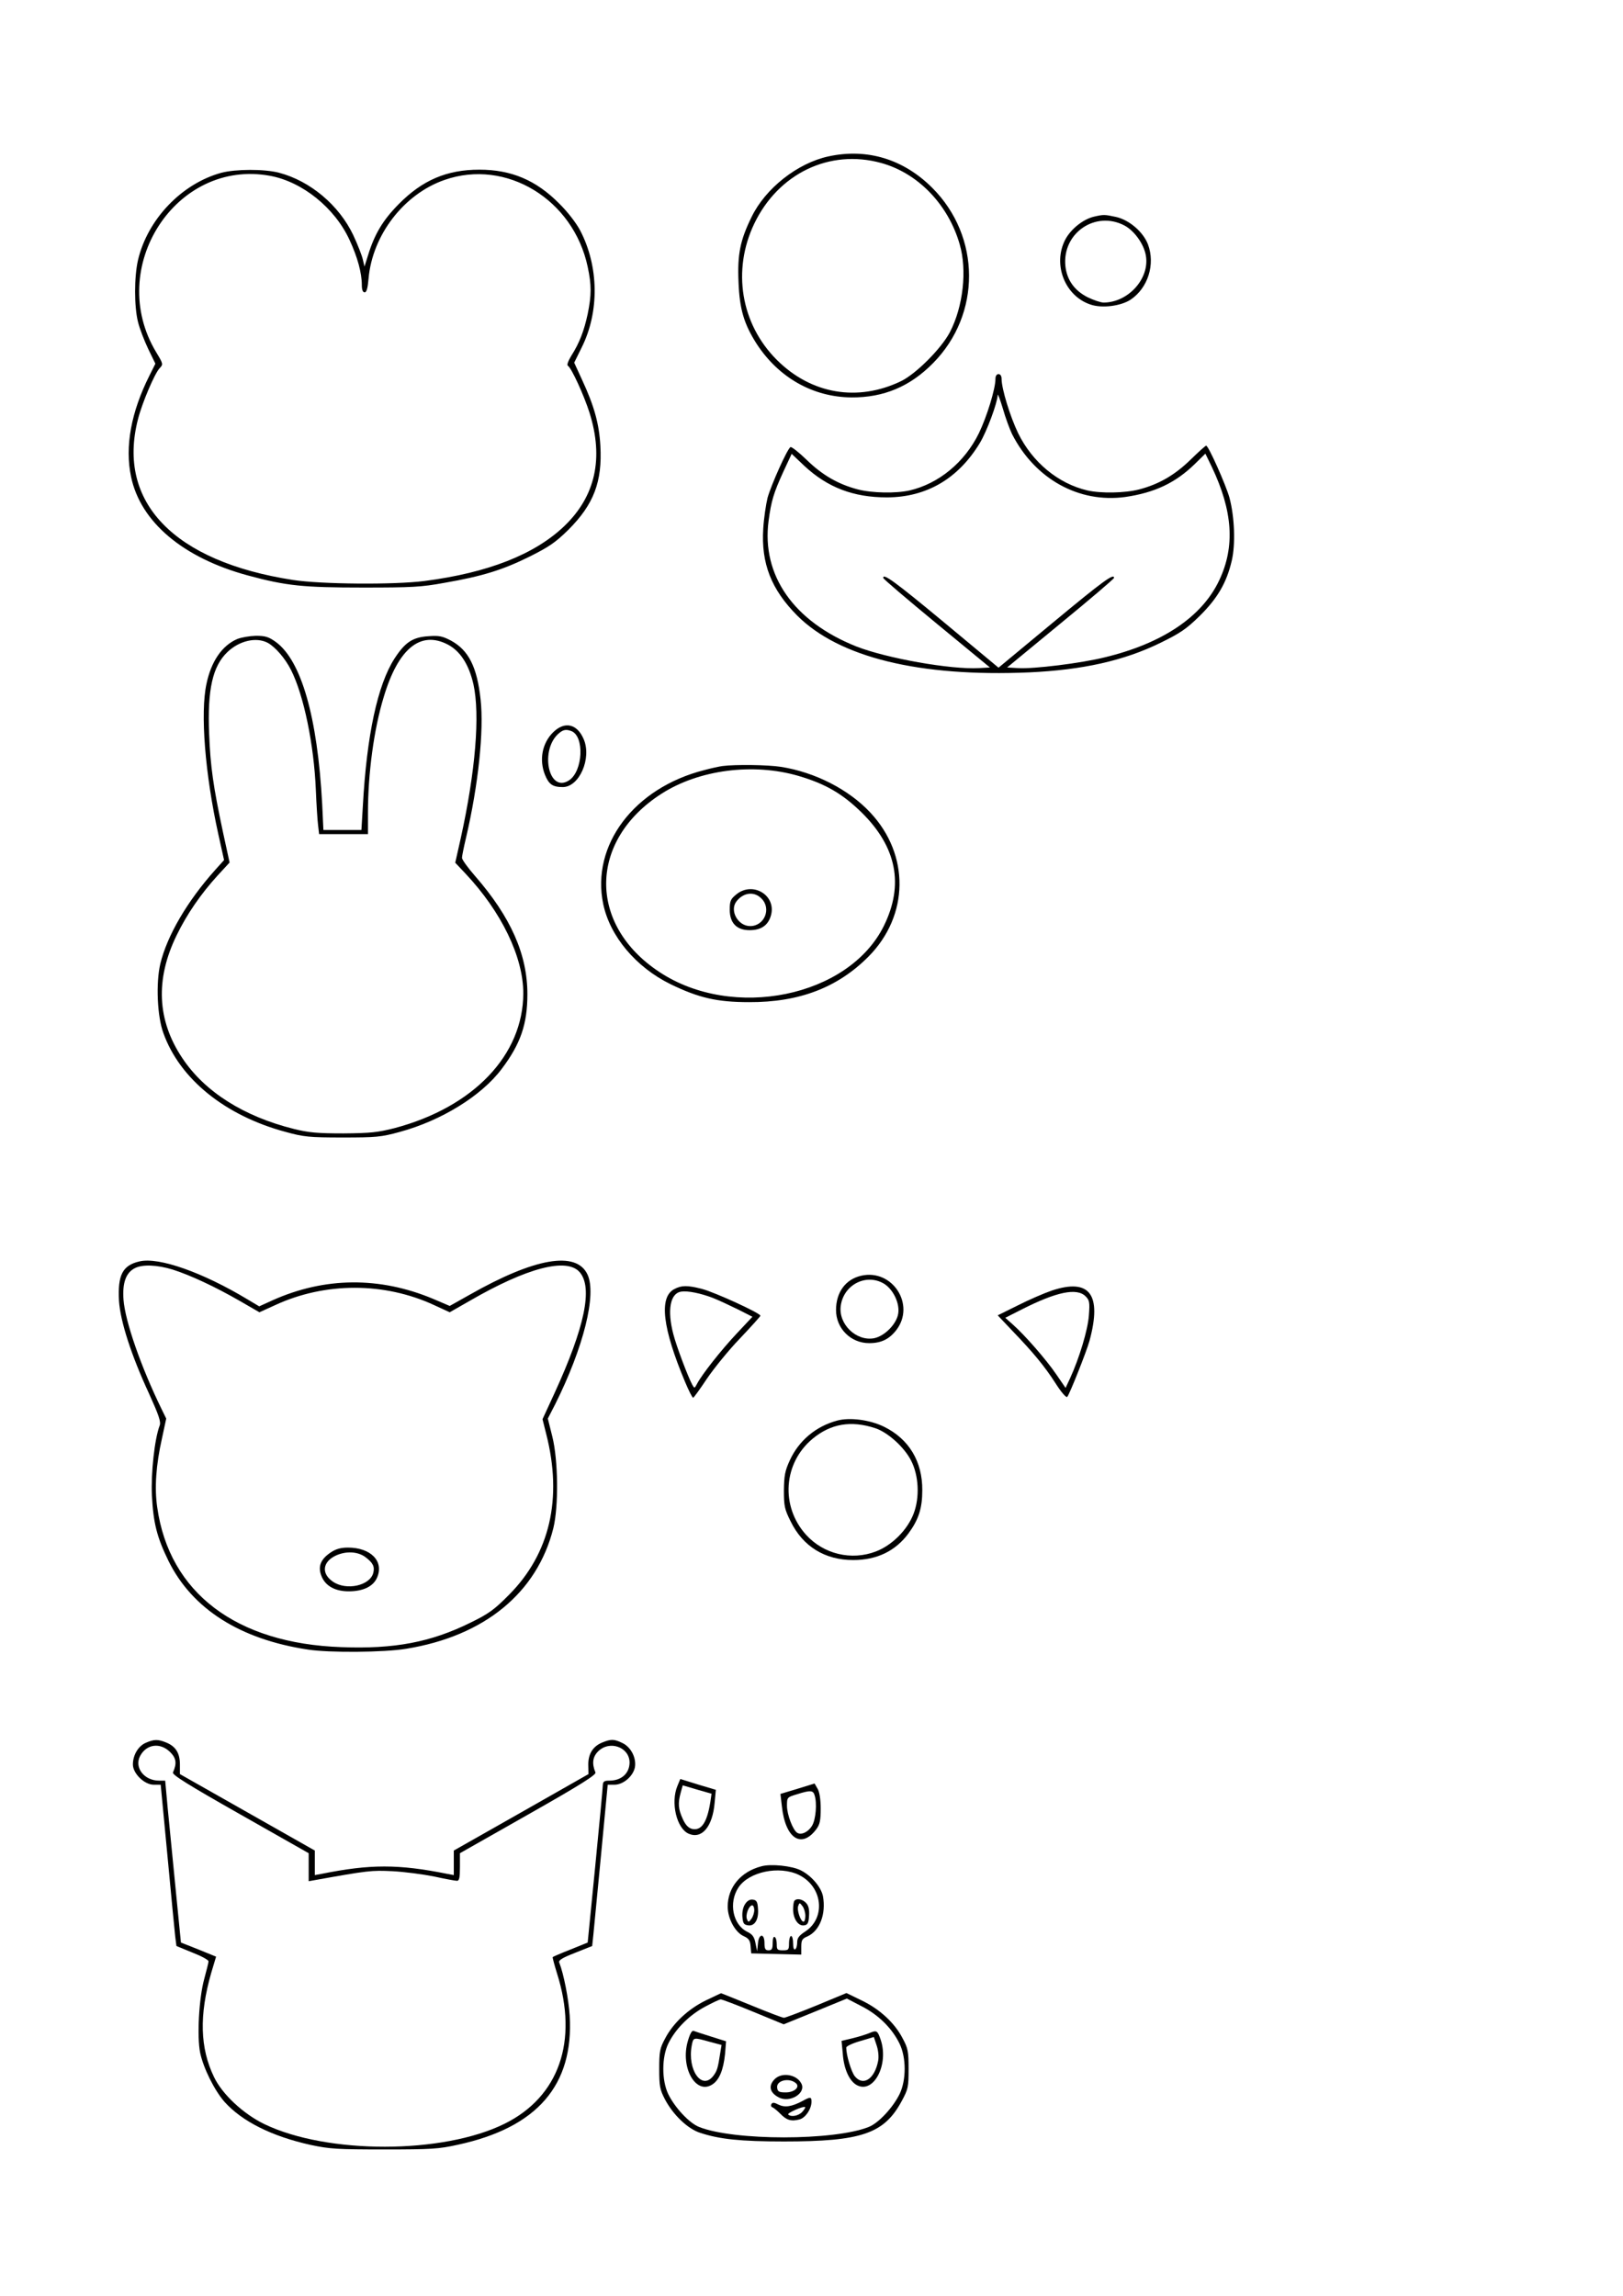 <?xml version="1.0" encoding="UTF-8" standalone="yes"?>
<svg version="1.0" xmlns="http://www.w3.org/2000/svg" width="210mm" height="297mm" viewBox="0 0 794 1123" preserveAspectRatio="xMidYMid meet">
  <g transform="translate(0,1123) scale(0.1,-0.1)" fill="#000000" stroke="none">
    <path d="M4053 10465 c-152 -33 -308 -156 -376 -296 -56 -114 -70 -183 -64
-319 5 -133 27 -205 88 -301 108 -166 275 -261 464 -263 158 -1 287 53 400
168 236 239 234 619 -4 857 -141 141 -319 195 -508 154z m257 -32 c180 -49
329 -203 385 -398 37 -127 17 -305 -48 -430 -42 -80 -165 -203 -238 -239 -213
-103 -441 -64 -609 104 -176 176 -219 438 -110 666 118 246 369 366 620 297z"/>
    <path d="M1083 10385 c-194 -53 -361 -227 -408 -427 -19 -82 -19 -228 0 -303
8 -33 31 -92 50 -132 l35 -72 -29 -58 c-90 -179 -121 -348 -90 -495 46 -221
254 -397 572 -483 188 -51 272 -59 562 -59 238 0 285 2 399 23 185 32 285 63
416 128 96 48 127 69 191 132 124 124 166 235 156 411 -6 107 -30 194 -89 321
l-39 85 36 73 c88 175 85 398 -7 574 -19 36 -62 92 -103 132 -113 114 -234
165 -390 165 -159 0 -279 -51 -395 -169 -77 -78 -118 -146 -150 -251 l-17 -54
-8 34 c-4 19 -25 73 -47 120 -70 147 -211 265 -363 305 -73 19 -212 18 -282 0z
m238 -15 c158 -29 317 -157 389 -314 39 -84 60 -161 60 -221 0 -23 5 -35 14
-35 9 0 15 20 19 68 19 213 173 413 372 482 301 105 630 -95 700 -425 19 -89
19 -138 0 -231 -18 -83 -40 -141 -80 -204 -15 -25 -23 -45 -17 -49 18 -11 79
-145 106 -230 70 -223 29 -408 -123 -554 -145 -139 -374 -229 -685 -269 -148
-19 -505 -16 -642 5 -584 90 -864 381 -759 787 20 79 81 222 105 248 19 20 19
21 -16 79 -249 413 96 948 557 863z"/>
    <path d="M5351 10170 c-53 -13 -113 -61 -140 -113 -62 -121 -1 -276 125 -317
56 -19 147 -7 195 24 85 57 122 173 85 271 -24 62 -93 120 -157 134 -56 12
-60 12 -108 1z m150 -43 c49 -26 96 -92 105 -148 19 -112 -87 -229 -207 -229
-14 0 -49 12 -78 26 -65 33 -102 85 -109 154 -15 161 148 271 289 197z"/>
    <path d="M4870 9377 c0 -49 -42 -185 -81 -266 -70 -143 -197 -247 -339 -280
-66 -15 -184 -13 -253 5 -96 25 -174 70 -250 144 -39 38 -75 66 -80 63 -16
-10 -94 -184 -112 -248 -8 -33 -18 -100 -21 -150 -11 -171 39 -298 166 -426
205 -205 598 -301 1135 -278 261 12 464 57 643 145 96 47 126 67 192 132 87
86 131 162 156 269 19 80 14 214 -11 308 -17 62 -103 255 -114 255 -4 0 -38
-31 -77 -69 -77 -75 -155 -120 -251 -145 -69 -18 -187 -20 -253 -5 -142 33
-269 137 -339 280 -39 81 -81 217 -81 266 0 14 -6 23 -15 23 -9 0 -15 -9 -15
-23z m81 -270 c112 -220 327 -339 554 -308 144 21 246 69 341 162 l51 50 32
-66 c102 -215 114 -388 36 -553 -84 -179 -278 -309 -559 -377 -116 -29 -350
-58 -426 -53 l-53 3 261 215 c144 118 261 218 262 223 1 25 -56 -17 -296 -216
l-269 -223 -268 223 c-240 199 -298 241 -296 216 0 -5 118 -105 261 -223 l261
-215 -53 -3 c-138 -8 -453 48 -601 106 -306 122 -464 348 -429 614 13 98 25
137 72 240 l41 88 61 -58 c115 -107 241 -155 406 -155 193 1 347 91 453 265
35 58 86 196 88 236 0 9 11 -20 25 -66 13 -46 34 -102 45 -125z"/>
    <path d="M1160 8104 c-74 -32 -127 -109 -150 -219 -31 -142 -7 -442 58 -736
l28 -126 -44 -49 c-136 -152 -235 -321 -268 -459 -22 -94 -15 -257 15 -338 80
-225 303 -405 599 -484 87 -24 115 -27 277 -27 164 0 189 2 280 27 203 55 400
176 499 308 93 123 126 220 126 366 0 194 -81 377 -256 578 -35 40 -64 80 -64
89 0 8 9 53 20 99 60 257 88 523 71 676 -17 157 -58 240 -144 287 -42 22 -58
26 -111 22 -77 -5 -114 -29 -166 -109 -83 -129 -136 -375 -155 -721 l-7 -118
-93 0 -93 0 -6 128 c-23 425 -102 701 -227 792 -35 25 -51 30 -98 30 -31 -1
-72 -8 -91 -16z m149 -18 c37 -20 86 -76 115 -134 62 -123 112 -365 121 -586
3 -72 8 -150 11 -173 l5 -43 120 0 119 0 0 104 c0 192 29 409 77 566 71 238
180 327 314 257 61 -32 103 -98 125 -194 33 -150 10 -426 -62 -753 l-27 -120
50 -53 c176 -187 283 -408 283 -586 -1 -302 -243 -556 -629 -659 -83 -21 -118
-25 -251 -26 -128 0 -171 4 -243 22 -245 61 -436 182 -545 346 -124 185 -133
386 -28 601 50 103 118 202 201 293 l58 63 -32 147 c-48 225 -62 324 -68 482
-9 217 17 332 90 401 58 55 140 74 196 45z"/>
    <path d="M2705 7647 c-53 -53 -68 -134 -39 -207 19 -47 38 -60 87 -60 81 0
142 140 103 233 -32 77 -94 91 -151 34z m90 7 c65 -25 57 -196 -11 -241 -103
-67 -146 157 -45 234 18 14 32 16 56 7z"/>
    <path d="M3535 7483 c-16 -2 -57 -11 -90 -20 -343 -87 -554 -367 -494 -655 33
-158 160 -309 329 -392 138 -67 227 -88 385 -88 245 -1 433 71 584 223 199
201 202 498 9 704 -105 113 -271 198 -438 224 -63 10 -223 12 -285 4z m370
-48 c133 -39 216 -87 311 -180 171 -169 207 -353 108 -554 -172 -348 -739
-464 -1099 -225 -351 232 -345 644 12 872 183 117 447 151 668 87z"/>
    <path d="M3601 6854 c-27 -22 -31 -32 -31 -74 0 -65 34 -100 97 -100 56 0 90
23 104 70 30 100 -89 172 -170 104z m124 -19 c50 -49 15 -135 -55 -135 -60 0
-102 76 -67 121 34 44 87 50 122 14z"/>
    <path d="M683 5060 c-84 -19 -108 -67 -101 -194 7 -100 59 -263 147 -453 48
-106 59 -138 52 -156 -25 -65 -43 -233 -38 -341 7 -136 24 -204 81 -321 116
-235 350 -384 683 -434 104 -16 372 -14 480 4 383 62 641 274 720 590 26 106
24 332 -5 448 l-22 88 36 70 c139 278 204 538 158 635 -55 117 -259 81 -576
-99 l-98 -55 -82 35 c-261 109 -529 107 -784 -7 l-66 -30 -57 34 c-219 132
-434 208 -528 186z m161 -40 c86 -27 208 -84 328 -153 l97 -56 77 35 c244 113
534 113 778 0 l76 -35 98 56 c280 162 475 213 538 140 65 -76 25 -268 -123
-591 l-59 -128 18 -72 c81 -316 18 -586 -182 -787 -73 -74 -100 -93 -190 -137
-193 -95 -371 -129 -630 -119 -515 18 -842 266 -901 684 -14 95 -6 207 23 336
l21 98 -23 47 c-100 205 -178 428 -186 535 -6 82 12 132 56 154 37 19 109 16
184 -7z"/>
    <path d="M1619 3637 c-50 -33 -65 -69 -47 -115 19 -50 68 -77 138 -76 69 1
117 25 135 68 34 80 -32 146 -143 146 -35 0 -59 -7 -83 -23z m169 -24 c36 -27
46 -46 38 -77 -16 -62 -131 -88 -197 -43 -58 39 -52 97 14 128 50 23 108 20
145 -8z"/>
    <path d="M4214 4990 c-77 -17 -124 -81 -124 -168 0 -90 72 -162 162 -162 59 0
98 19 133 64 95 124 -19 300 -171 266z m112 -40 c45 -29 77 -97 68 -147 -9
-51 -67 -109 -118 -119 -87 -16 -175 69 -163 158 14 105 126 161 213 108z"/>
    <path d="M3298 4924 c-75 -40 -57 -191 54 -455 18 -43 36 -78 39 -76 4 1 34
43 68 94 34 50 106 139 161 196 55 58 100 108 100 111 0 13 -224 115 -285 131
-73 19 -102 18 -137 -1z m190 -43 c28 -11 83 -37 122 -56 l71 -36 -77 -82
c-77 -82 -170 -200 -194 -246 -12 -23 -13 -23 -23 -5 -20 36 -78 189 -93 248
-31 118 -15 200 38 208 33 5 96 -8 156 -31z"/>
    <path d="M5145 4917 c-38 -13 -114 -46 -167 -73 l-97 -48 72 -76 c100 -104
157 -172 212 -258 26 -41 51 -70 56 -65 11 11 95 223 109 274 62 228 1 308
-185 246z m166 -28 c19 -19 21 -29 16 -94 -5 -70 -47 -209 -92 -307 l-22 -47
-46 67 c-49 72 -155 193 -213 244 l-36 32 79 40 c171 87 271 108 314 65z"/>
    <path d="M4095 4281 c-104 -28 -187 -98 -231 -194 -24 -52 -28 -75 -29 -147 0
-77 3 -92 33 -152 60 -123 168 -189 306 -189 116 0 207 44 271 131 49 67 67
122 67 210 1 141 -65 251 -187 311 -69 34 -168 47 -230 30z m187 -37 c61 -20
142 -93 175 -158 38 -73 43 -180 13 -259 -30 -80 -106 -156 -185 -186 -120
-46 -256 -13 -342 82 -125 139 -111 350 32 469 89 74 188 91 307 52z"/>
    <path d="M713 2705 c-37 -16 -63 -60 -63 -106 0 -44 56 -99 102 -99 l34 0 33
-347 c18 -192 35 -369 38 -395 l6 -47 78 -32 c44 -17 79 -36 79 -43 0 -6 -10
-45 -21 -86 -26 -94 -36 -282 -20 -361 16 -76 70 -184 119 -240 86 -96 232
-169 422 -211 94 -20 132 -22 360 -22 228 0 266 2 360 23 388 84 567 291 547
631 -5 80 -29 204 -51 260 -5 11 14 23 78 48 l83 33 6 57 c3 31 20 209 38 395
l32 337 33 0 c43 0 91 41 100 85 8 46 -19 99 -61 119 -41 20 -56 20 -100 2
-45 -19 -68 -56 -67 -110 l1 -44 -329 -187 -330 -187 0 -60 0 -60 -32 6 c-239
48 -377 48 -615 0 l-33 -6 0 60 0 60 -330 187 -330 187 0 47 c0 55 -20 88 -66
107 -41 17 -60 17 -101 -1z m119 -45 c30 -30 34 -55 14 -100 -5 -11 73 -60
329 -205 l335 -190 0 -69 0 -68 28 5 c262 47 279 49 382 44 58 -3 149 -15 204
-26 54 -12 104 -21 112 -21 11 0 14 17 14 68 l0 67 335 190 c256 145 333 194
328 205 -18 43 -14 76 13 103 56 56 154 21 154 -55 -1 -53 -40 -88 -99 -88
-25 0 -31 -4 -32 -22 0 -13 -17 -191 -37 -396 l-37 -374 -84 -34 c-46 -18 -85
-35 -87 -37 -2 -1 8 -38 21 -80 105 -331 10 -603 -256 -735 -302 -150 -869
-150 -1176 -2 -103 50 -206 146 -246 230 -69 142 -73 303 -14 509 l24 80 -86
35 -86 34 -26 263 c-14 145 -32 324 -39 397 l-12 132 -30 0 c-73 0 -122 64
-93 120 31 59 98 68 147 20z"/>
    <path d="M3314 2494 c-34 -81 -4 -209 56 -234 64 -27 116 35 126 151 l6 64
-87 26 -87 27 -14 -34z m161 -79 c-16 -100 -44 -142 -90 -131 -18 5 -32 20
-45 49 -22 48 -24 76 -10 128 l10 36 71 -21 70 -20 -6 -41z"/>
    <path d="M3901 2480 l-83 -25 7 -60 c17 -159 96 -210 169 -112 17 23 21 43 21
100 0 45 -6 82 -15 97 l-15 26 -84 -26z m84 -31 c13 -39 6 -119 -12 -149 -18
-31 -53 -48 -73 -35 -21 13 -50 89 -50 132 0 41 1 42 48 56 66 21 80 20 87 -4z"/>
    <path d="M3725 2101 c-101 -26 -165 -103 -165 -197 0 -59 37 -127 79 -145 24
-11 31 -21 33 -49 l3 -35 123 -3 122 -3 0 38 c0 33 4 40 30 51 60 27 92 109
76 197 -9 44 -56 100 -108 126 -43 22 -146 33 -193 20z m183 -42 c117 -57 134
-211 30 -278 -29 -19 -38 -31 -38 -52 0 -15 -4 -31 -10 -34 -6 -4 -10 8 -10
29 0 20 -4 36 -10 36 -5 0 -10 -16 -10 -35 0 -32 -2 -35 -30 -35 -27 0 -30 3
-30 29 0 17 -4 33 -10 36 -6 4 -10 -8 -10 -29 0 -29 -4 -36 -20 -36 -16 0 -20
7 -20 35 0 50 -28 48 -32 -2 l-4 -38 -8 40 c-6 31 -15 43 -39 55 -72 34 -94
143 -44 218 52 77 199 107 295 61z"/>
    <path d="M3645 1916 c-10 -15 -15 -39 -13 -63 3 -32 7 -38 29 -41 32 -4 52 30
47 84 -2 31 -7 40 -25 42 -14 2 -27 -5 -38 -22z m45 -29 c0 -13 -6 -32 -14
-43 -14 -18 -15 -18 -22 -1 -8 21 10 67 26 67 5 0 10 -10 10 -23z"/>
    <path d="M3887 1933 c-4 -3 -7 -23 -7 -42 0 -47 25 -83 53 -79 18 2 23 11 25
47 2 30 -2 49 -14 62 -17 19 -45 25 -57 12z m53 -75 c0 -15 -4 -28 -9 -28 -14
0 -34 58 -26 77 6 17 7 17 21 -1 8 -11 14 -32 14 -48z"/>
    <path d="M3453 1445 c-86 -42 -160 -111 -199 -186 -26 -48 -29 -64 -29 -149 0
-85 3 -101 28 -149 40 -76 112 -145 173 -164 94 -31 197 -42 409 -42 380 0
490 38 576 197 32 59 34 69 34 158 0 85 -3 101 -29 149 -39 76 -113 144 -201
186 l-74 36 -147 -61 c-81 -33 -152 -60 -159 -60 -7 0 -78 27 -158 60 -81 33
-148 60 -149 60 -2 0 -35 -16 -75 -35z m233 -56 l148 -61 155 63 154 63 73
-38 c82 -42 148 -107 185 -183 33 -68 33 -178 0 -246 -33 -67 -103 -142 -151
-161 -170 -68 -660 -68 -830 0 -48 19 -119 95 -151 161 -32 67 -32 179 0 246
35 72 102 139 178 180 37 20 73 37 79 37 6 0 78 -27 160 -61z"/>
    <path d="M3365 1246 c-38 -129 39 -265 120 -212 34 22 54 71 62 149 l5 62 -73
23 c-41 13 -79 25 -86 28 -8 3 -18 -15 -28 -50z m105 -3 l60 -16 -6 -36 c-12
-79 -16 -91 -35 -116 -56 -71 -127 30 -105 149 8 41 7 41 86 19z"/>
    <path d="M4255 1286 c-16 -7 -54 -19 -84 -26 l-54 -13 6 -62 c5 -75 32 -134
68 -154 82 -45 158 98 118 220 -16 47 -20 49 -54 35z m41 -137 c-17 -89 -74
-126 -115 -74 -17 23 -41 102 -41 139 0 7 30 21 68 32 l67 20 14 -42 c8 -24
11 -56 7 -75z"/>
    <path d="M3790 1060 c-32 -32 -25 -66 19 -89 55 -30 137 21 111 68 -23 44 -95
56 -130 21z m105 -21 c19 -19 -10 -44 -51 -44 -33 0 -40 4 -42 23 -5 36 60 51
93 21z"/>
    <path d="M3926 953 c-53 -28 -86 -33 -117 -18 -21 11 -30 12 -35 3 -4 -6 -2
-14 5 -16 6 -2 24 -17 39 -32 30 -31 53 -38 94 -27 29 8 58 51 58 87 0 24 -6
24 -44 3z m-1 -53 c-18 -20 -55 -27 -69 -13 -6 7 75 43 83 36 2 -1 -4 -12 -14
-23z"/>
  </g>
</svg>